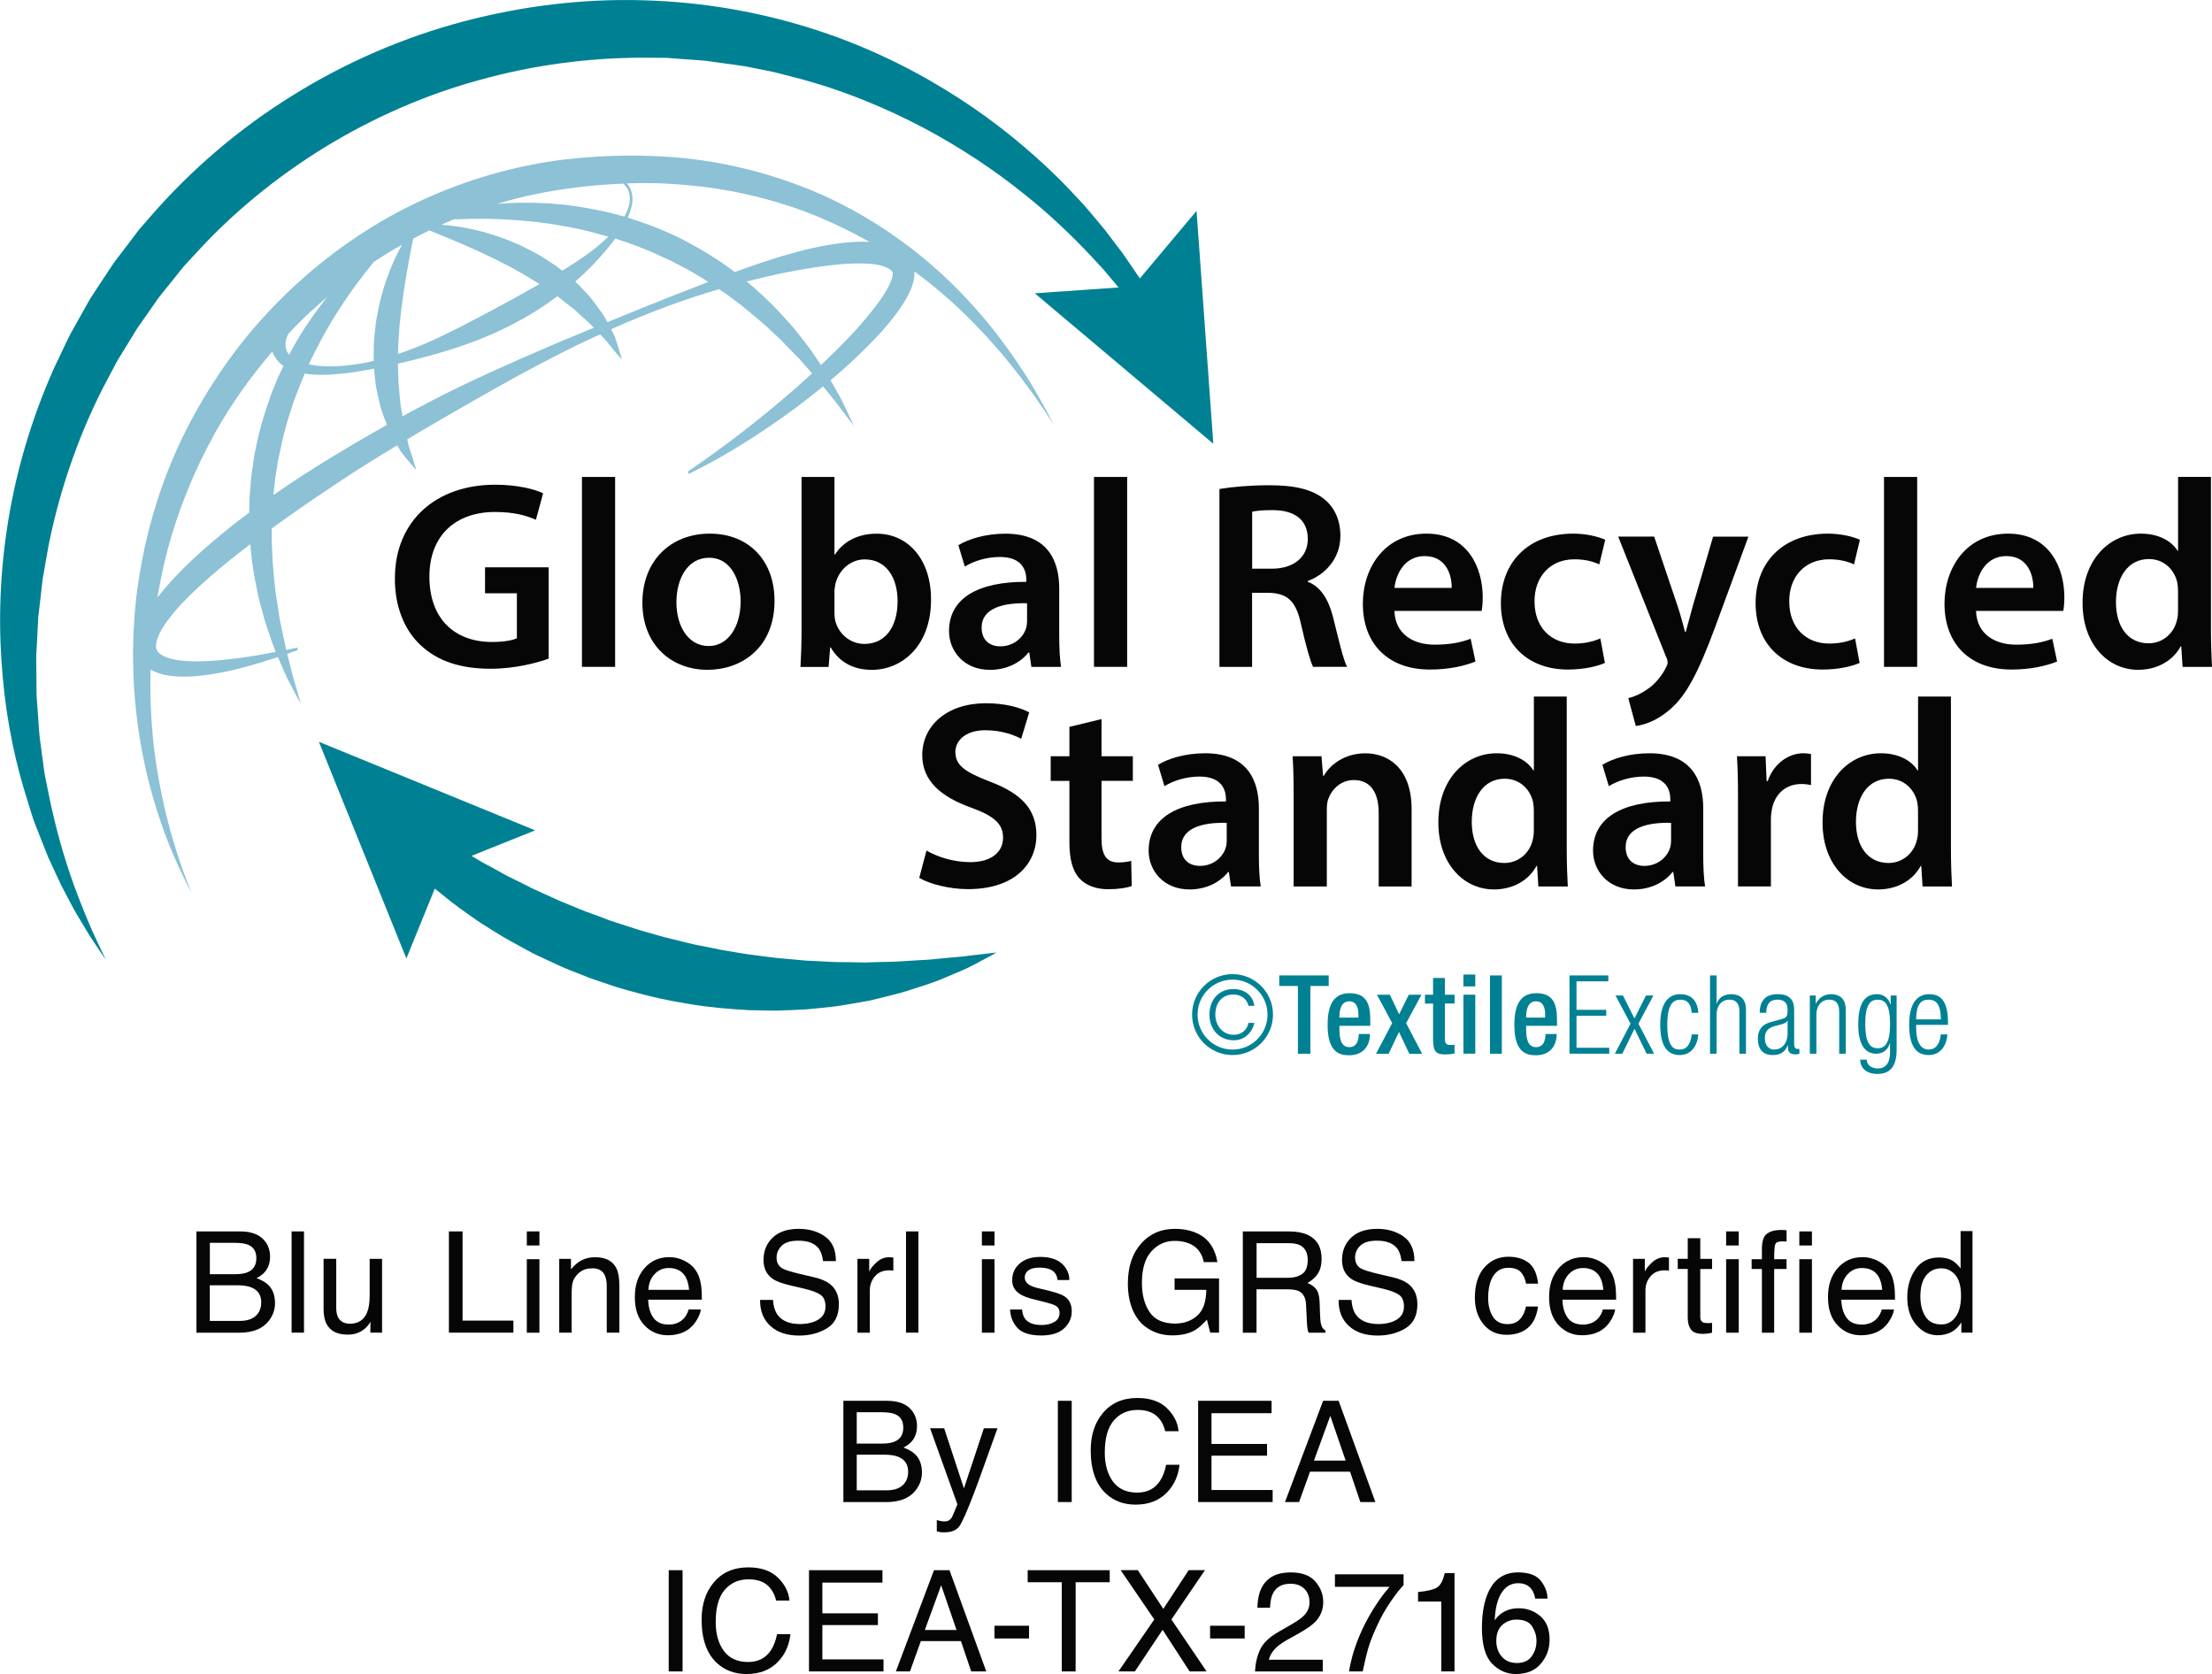 <?xml version="1.0" encoding="UTF-8"?>
<svg xmlns="http://www.w3.org/2000/svg" id="Livello_2" data-name="Livello 2" viewBox="0 0 501.43 379.51">
  <defs>
    <style>
      .cls-1 {
        fill: #8cc1d6;
      }

      .cls-1, .cls-2, .cls-3 {
        stroke-width: 0px;
      }

      .cls-2 {
        fill: #060606;
      }

      .cls-3 {
        fill: #008193;
      }
    </style>
  </defs>
  <g id="standards">
    <g>
      <path class="cls-1" d="m237.06,92.84c-1.23-2.22-3-5.53-5.65-9.48-2.63-3.97-6.02-8.69-10.48-13.66-4.43-4.99-9.93-10.23-16.63-15.1-6.69-4.86-14.57-9.39-23.53-12.7-8.93-3.33-18.86-5.67-29.27-6.34-5.2-.36-10.5-.38-15.85-.07-1.33.1-2.68.17-4.02.29-1.34.14-2.68.28-4.02.42-1.46.18-2.66.38-4,.58-1.32.2-2.72.5-4.08.76-10.8,2.21-21.38,6.12-31.15,11.53-9.75,5.46-18.63,12.39-26.25,20.28-7.66,7.86-13.9,16.79-18.81,25.97-4.93,9.21-8.25,18.74-10.38,28.1-.97,4.47-1.79,9.21-2.21,13.61-.24,2.22-.33,4.41-.47,6.56-.02,2.15-.16,4.26-.08,6.32.08,8.26,1.05,15.78,2.4,22.31,1.33,6.54,3.1,12.08,4.71,16.56,1.67,4.47,3.25,7.86,4.36,10.14,1.14,2.27,1.75,3.48,1.75,3.48,0,0-.49-1.26-1.4-3.63-.91-2.37-2.07-5.9-3.39-10.42-1.23-4.55-2.5-10.12-3.41-16.59-.82-5.98-1.25-12.72-1.08-20.01.06.03.11.08.17.11,1.81,1.01,3.53,1.27,5.12,1.44,3.19.26,6-.06,8.57-.46,2.56-.41,4.86-.91,6.91-1.46,3.36-.89,6.07-1.75,8.11-2.43.08.17.15.36.23.53.9,2.14,1.69,3.99,2.49,5.45,1.52,2.95,2.45,4.6,2.45,4.6,0,0-.48-1.84-1.41-4.99-.52-1.56-.92-3.52-1.5-5.72-.05-.19-.1-.4-.15-.59,1.58-.58,2.43-.89,2.43-.89l-.16-.53s-.87.18-2.5.51c-.43-1.82-.79-3.82-1.26-5.93-.33-1.35-.45-2.8-.7-4.27-.12-.74-.24-1.48-.37-2.25-.12-.76-.17-1.54-.27-2.33-.39-3.14-.55-6.47-.68-9.89.01-.95,0-1.9,0-2.86,5-3.63,10.3-7.26,15.79-10.9,4.08-2.69,8.32-5.33,12.65-7.94.27.47.54.93.79,1.35.67.9,1.3,1.65,1.81,2.28,1.03,1.25,1.68,1.94,1.68,1.94,0,0-.22-.91-.71-2.46-.25-.77-.53-1.71-.92-2.76-.12-.54-.24-1.11-.37-1.71,2.82-1.68,5.67-3.36,8.56-5.03,8.13-4.69,16.41-9.47,24.94-13.8,3.35-1.75,6.76-3.39,10.19-4.96.51.53,1.01,1.04,1.48,1.51.67.9,1.3,1.65,1.81,2.28,1.03,1.25,1.67,1.94,1.67,1.94,0,0-.22-.91-.7-2.46-.25-.77-.53-1.71-.92-2.77-.25-.52-.53-1.08-.83-1.66,4.42-1.96,8.88-3.78,13.37-5.43,3.69-1.36,7.4-2.56,11.11-3.65.24.16.49.32.73.48,1.47.97,2.82,2.08,4.2,3.08,2.66,2.15,5.23,4.27,7.51,6.47.57.55,1.17,1.05,1.7,1.61.53.55,1.06,1.1,1.58,1.64,1.03,1.08,2.11,2.05,3,3.12.81.94,1.61,1.83,2.37,2.69-2,1.84-3.96,3.58-5.84,5.17-4.39,3.78-8.38,6.9-11.7,9.44-3.33,2.52-6,4.43-7.84,5.72-1.85,1.28-2.83,1.96-2.83,1.96l.28.48s1.07-.54,3.08-1.56c2-1.05,4.91-2.63,8.5-4.85,3.6-2.2,7.88-5.04,12.62-8.54,1.99-1.5,4.08-3.12,6.22-4.87.03.04.07.08.1.12,1.41,1.78,2.74,3.28,3.68,4.63,1.96,2.64,3.15,4.13,3.15,4.13,0,0-.76-1.72-2.21-4.71-.69-1.52-1.7-3.26-2.87-5.26-.05-.1-.11-.19-.17-.29,2.38-2,4.82-4.17,7.26-6.57,2.6-2.57,5.28-5.32,7.7-8.6,1.21-1.66,2.39-3.39,3.31-5.59.41-1.08.83-2.29.75-3.93,4.44,3.28,8.36,6.67,11.74,10,4.65,4.58,8.38,8.92,11.28,12.64,1.47,1.84,2.68,3.57,3.79,5.04,1.05,1.51,1.93,2.79,2.66,3.84,1.39,2.13,2.12,3.26,2.12,3.26,0,0-.63-1.2-1.8-3.45Zm-85.93-51.2c9.86.47,19.31,2.26,27.91,5.11,4.31,1.41,8.37,3.15,12.22,5.01,2.01.99,3.96,2.01,5.84,3.07-2.18-.12-4.31.02-6.41.28-4.47.53-8.85,1.62-13.23,2.9-3.64,1.09-7.27,2.34-10.9,3.66-1.42-1.08-2.89-2.14-4.43-3.11-1.63-1-3.23-2.07-4.96-2.95l-2.55-1.39-2.63-1.25c-3.16-1.45-6.43-2.61-9.69-3.63.76-1.69,1.1-3.2,1.08-4.33-.02-.73-.16-1.35-.29-1.69-.13-.34-.2-.52-.2-.52v-.02s-.11-.18-.29-.52c-.11-.19-.29-.43-.51-.69,3.05-.09,6.07-.09,9.05.05Zm-23.69,19.73c-1.41-1.21-3.04-2.13-4.6-3.17-1.62-.98-3.33-1.82-4.99-2.64-.85-.37-1.7-.72-2.55-1.06-.84-.35-1.67-.68-2.52-.93-1.67-.56-3.3-1.05-4.87-1.4-1.56-.4-3.07-.63-4.44-.86-1.24-.17-2.38-.28-3.42-.36.92-.42,1.85-.83,2.78-1.21.07,0,.13,0,.2-.01,2.27-.11,4.83-.15,7.6-.13,2.78.07,5.77.2,8.92.51,3.15.28,6.44.8,9.8,1.43,2.83.5,5.68,1.29,8.55,2.12-1.15,1.12-2.47,2.26-3.96,3.37-1.93,1.45-4.13,2.9-6.51,4.35Zm-62.72,16.42c.07-.55.2-1.12.45-1.7.05-.13.12-.26.18-.39.53-.56,1.04-1.12,1.58-1.67,2.31-2.36,4.76-4.61,7.3-6.76-.77.95-1.54,1.92-2.28,2.96-1.01,1.31-1.92,2.74-2.91,4.18-.93,1.47-1.87,2.99-2.72,4.58-.25.47-.51.94-.76,1.41-.11-.12-.21-.24-.29-.38-.07-.12-.17-.21-.2-.34l-.08-.18-.04-.09v-.02c-.3-.84-.21-.99-.21-1.62Zm77.39-35.21c.17.29.26.44.26.45,0,.02.07.18.19.5.12.35.21.81.23,1.5,0,.68-.15,1.51-.49,2.45-.19.52-.46,1.07-.78,1.64-.13-.04-.27-.09-.4-.13-1.85-.49-3.67-1.02-5.51-1.34-.92-.18-1.83-.36-2.73-.53-.91-.14-1.81-.27-2.71-.41-1.79-.28-3.57-.43-5.3-.57-1.74-.07-3.44-.19-5.09-.17-2.48-.06-4.85.06-7.09.25,2.71-.82,5.44-1.53,8.18-2.11,6.77-1.41,13.65-2.22,20.42-2.48.39.37.68.71.83.96Zm-71.47,38.66c1.52-3.07,3.07-6.02,4.73-8.71,1.64-2.7,3.33-5.18,4.94-7.44,1.57-2.12,3.05-4.04,4.44-5.73,2.08-1.37,4.21-2.66,6.39-3.89-.52.93-1.06,1.96-1.6,3.12-.57,1.28-1.2,2.67-1.71,4.19-.57,1.51-1.05,3.14-1.49,4.84-.26.85-.43,1.72-.6,2.62-.18.89-.35,1.8-.5,2.71-.22,1.85-.45,3.73-.52,5.63.01,1.08-.02,2.16,0,3.24-1.51.35-3.03.64-4.58.84-2.9.4-5.89.55-8.76.18-.46-.07-.92-.16-1.37-.25.21-.45.41-.91.64-1.35Zm19.63-2.44c.03-1.73.24-3.47.32-5.19.24-1.7.31-3.41.59-5.04.23-1.64.43-3.23.7-4.73.21-1.52.51-2.93.73-4.27.25-1.33.48-2.55.68-3.63.14-.68.26-1.29.38-1.85,1.2-.64,2.41-1.26,3.64-1.86.58.23,1.2.47,1.9.76,1.02.42,2.16.9,3.42,1.42,1.24.54,2.58,1.07,3.97,1.72,1.41.59,2.85,1.29,4.34,2,1.51.66,2.98,1.54,4.54,2.26,1.48.87,3.05,1.65,4.51,2.57.76.49,1.54.96,2.31,1.43-3.46,1.99-7.19,4.05-11.16,6.16-4.49,2.38-9.31,4.96-14.45,7.21-2.08.9-4.24,1.74-6.45,2.48.01-.48.03-.97.03-1.45Zm-41.58,19.44c3.62-6.49,8.02-12.72,13.05-18.56.11.36.23.66.35.85.58,1.11,1.34,1.88,2.17,2.44-.15.32-.3.63-.46.95-.85,1.67-1.52,3.44-2.23,5.21-1.3,3.59-2.49,7.3-3.31,11.1l-.58,2.85-.42,2.88c-.33,1.91-.44,3.83-.61,5.74-.12,1.51-.16,3.02-.16,4.51-1.23.92-2.47,1.84-3.66,2.78-6.53,5.2-12.48,10.48-17.14,16.46.59-3.55,1.32-7.08,2.31-10.88,2.33-8.69,5.89-17.71,10.69-26.31Zm9.48,34.95c.28,1.63.67,3.19,1.09,4.68.44,1.49.75,2.95,1.25,4.3.68,2.02,1.31,3.91,1.99,5.61-2.08.41-4.78.92-8.06,1.36-2.06.26-4.33.56-6.8.7-2.45.12-5.14.18-7.75-.26-1.28-.23-2.58-.62-3.44-1.23-.21-.15-.4-.31-.54-.47-.08-.09-.15-.16-.15-.19-.02-.03-.02-.02-.06-.07l-.14-.26c-.14-.28-.24-.7-.19-1.2.07-1.01.6-2.35,1.38-3.63.78-1.3,1.77-2.61,2.86-3.9,2.2-2.59,4.84-5.1,7.68-7.59,2.83-2.51,5.9-4.98,9.13-7.42.11-.08.22-.16.32-.24.28,3.43.76,6.73,1.42,9.81Zm16.2-29.05c-4.3,2.62-8.42,5.32-12.38,8.08,0-.03,0-.07,0-.1.2-1.78.32-3.58.66-5.36l.44-2.68.59-2.66c.7-3.57,1.76-7.05,2.92-10.44.8-2.13,1.6-4.23,2.47-6.28.71.11,1.41.17,2.11.21,1.57.11,3.12.06,4.65-.07,1.53-.11,3.04-.26,4.54-.5,1.49-.23,2.97-.49,4.43-.77.02.23.03.46.06.68.16,1.87.36,3.71.81,5.45.2.87.38,1.73.59,2.56.23.83.54,1.62.82,2.39.21.57.42,1.12.63,1.67-4.55,2.55-9.01,5.17-13.33,7.81Zm50.36-25.72c-8.83,3.8-17.65,7.69-26.08,12.02-2.5,1.28-4.96,2.6-7.41,3.93-.04-.25-.08-.5-.12-.76-.1-.74-.3-1.48-.37-2.26-.05-.79-.14-1.58-.21-2.39-.05-.81-.21-1.62-.22-2.46-.01-.84-.03-1.68-.07-2.53-.04-.51-.05-1.02-.05-1.53,2.53-.58,5.03-1.2,7.48-1.88,5.57-1.54,10.84-3.35,15.65-5.63,4.8-2.25,9.12-4.85,12.84-7.64.06-.04.11-.09.17-.13.03.02.05.04.08.05.7.46,1.29,1.04,1.94,1.52.64.5,1.26,1.01,1.89,1.48.61.49,1.13,1.06,1.69,1.55.95.89,1.91,1.69,2.69,2.53-3.29,1.36-6.59,2.73-9.89,4.11Zm26.53-10.88c-4.51,1.79-9.03,3.63-13.57,5.5-.04-.07-.07-.14-.11-.21-.65-1.33-1.59-2.53-2.56-3.85-.49-.65-.98-1.35-1.55-1.99-.58-.63-1.2-1.25-1.82-1.9-.39-.43-.82-.84-1.25-1.25,1.92-1.7,3.67-3.4,5.18-5.06,1.27-1.4,2.41-2.75,3.41-4.05.17-.22.3-.43.46-.65.05.01.1.03.15.04,3.41,1.1,6.83,2.35,10.11,3.92l2.48,1.13,2.41,1.26c1.63.79,3.15,1.77,4.69,2.68.44.25.85.54,1.26.81-3.08,1.18-6.17,2.39-9.27,3.61Zm50.75-3.88c-.59,1.51-1.58,3.1-2.64,4.58-2.15,2.97-4.56,5.75-6.99,8.31-2.11,2.2-4.2,4.25-6.27,6.2-.61-.91-1.24-1.84-1.91-2.81-.78-1.21-1.76-2.34-2.69-3.58-.94-1.23-1.96-2.47-3.09-3.68-2.17-2.49-4.65-4.97-7.37-7.35-.59-.5-1.19-1-1.8-1.51,3.06-.78,6.11-1.51,9.13-2.1,4.35-.86,8.65-1.53,12.78-1.87,2.06-.15,4.09-.18,5.98-.05,1.87.12,3.68.6,4.6,1.28.23.16.39.37.43.38l.18.29s.02.05.03.11c.05.31-.08,1.06-.38,1.79Zm.35-1.92s0,0,0,0c0,0,0,0,0,0,0,0,0,0,0,0h0Z"></path>
      <path class="cls-3" d="m224.31,216.11c-1.02.12-2.52.29-4.43.51-.94.14-1.98.26-3.13.34-1.14.1-2.36.22-3.68.34-1.3.15-2.69.29-4.14.33-1.44.09-2.95.18-4.52.28-1.53.14-3.31.11-5.05.17-.88.03-1.78.06-2.69.09l-.68.03h-.17s-.09,0-.09,0c-.04,0,.2-.03.08-.02h-.38c-.45-.02-.9-.03-1.35-.03-1.81-.07-3.65,0-5.54-.09-1.89-.11-3.81-.22-5.76-.29-1.95-.16-3.92-.38-5.91-.53-1.99-.18-4-.5-6.01-.74-2.02-.23-4.04-.64-6.07-.95-1.02-.15-2.03-.35-3.03-.58l-3.03-.6c-2.03-.35-4.01-.95-6.01-1.41-2.01-.42-3.96-1.05-5.91-1.59-1.96-.52-3.85-1.19-5.75-1.79-.94-.31-1.89-.59-2.82-.92-.92-.34-1.83-.69-2.73-1.03-.91-.33-1.81-.66-2.7-.98-.89-.33-1.75-.71-2.61-1.06-1.71-.72-3.42-1.37-5.02-2.14-1.62-.74-3.19-1.45-4.71-2.14-1.48-.77-2.93-1.5-4.33-2.17-1.42-.66-2.69-1.44-3.94-2.11-1.22-.71-2.47-1.29-3.53-1.94-.62-.38-1.22-.73-1.79-1.07l14.43-5.79-49.02-20.07,19.83,49.12,6.44-15.84c1.13.92,2.4,1.92,3.77,3.03,1.1.88,2.29,1.7,3.55,2.6,1.27.87,2.57,1.87,4.03,2.74,1.43.92,2.93,1.85,4.51,2.8,1.61.89,3.27,1.8,4.98,2.74,1.69.98,3.55,1.74,5.4,2.63,1.85.9,3.77,1.73,5.76,2.49.99.39,1.99.78,3,1.18,1.01.38,2.06.71,3.09,1.07,2.08.72,4.18,1.43,6.36,1.97,4.31,1.24,8.76,2.2,13.25,2.91,4.48.77,9.02,1.14,13.48,1.39,2.24.03,4.45.13,6.63.1,2.19-.06,4.35-.17,6.46-.28,2.11-.19,4.19-.41,6.21-.64,2.02-.26,3.98-.62,5.88-.95.48-.09.95-.17,1.42-.25l.35-.06.21-.03.08-.02.17-.04.67-.16c.88-.22,1.75-.43,2.61-.64,1.72-.46,3.33-.78,4.98-1.32,3.24-1.06,6.22-1.92,8.7-3.03,2.5-1.07,4.69-1.9,6.41-2.84,1.71-.91,3.06-1.62,3.98-2.11.9-.5,1.38-.78,1.38-.78,0,0-.55.05-1.59.15Z"></path>
      <path class="cls-3" d="m275.05,100.64l-3.81-52.84-12.85,15.32c-.55-.83-1.17-1.73-1.84-2.71-.67-.97-1.38-2.04-2.17-3.14-.82-1.07-1.68-2.22-2.6-3.42-.46-.6-.93-1.22-1.41-1.86-.51-.61-1.04-1.24-1.57-1.88-1.09-1.28-2.19-2.64-3.42-4.01-1.26-1.33-2.57-2.72-3.93-4.16-1.35-1.45-2.89-2.81-4.4-4.3-6.21-5.78-13.75-11.83-22.75-17.3-8.96-5.5-19.36-10.48-30.97-14.08C171.66,2.65,159.2.42,145.68.06c-13.29-.39-27.09,1.23-40.61,4.8-13.51,3.58-26.71,9.26-38.76,16.79-12.09,7.47-23,16.83-32.17,27.39l-1.72,1.97-.43.49-.21.25-.11.12-.24.3-.75.99c-1,1.32-2.01,2.64-3.01,3.96l-1.5,1.97c-.5.64-.98,1.44-1.47,2.15-.97,1.47-1.94,2.93-2.9,4.39-.48.73-.97,1.46-1.42,2.19l-1.25,2.22c-.83,1.48-1.65,2.96-2.48,4.43-.86,1.45-1.55,2.98-2.27,4.49-.72,1.51-1.43,3.01-2.14,4.5-5.4,12.09-8.89,24.49-10.66,36.41-1.81,11.93-1.93,23.37-.95,33.76.92,10.4,3,19.77,5.57,27.78.65,2,1.14,3.97,1.9,5.79.72,1.82,1.41,3.58,2.08,5.27.17.42.33.84.5,1.25l.26.65.27.59c.36.78.71,1.54,1.06,2.28.71,1.48,1.3,2.91,2.03,4.25,1.39,2.68,2.61,5.06,3.85,7.02,1.2,1.99,2.17,3.7,3.09,5.01,1.78,2.64,2.73,4.05,2.73,4.05,0,0-.72-1.54-2.08-4.41-1.36-2.86-3.18-7.17-5.19-12.65-2-5.59-4.03-12.39-5.64-20.35-.2-.99-.41-2-.61-3.03-.22-1.02-.42-2.06-.54-3.13-.29-2.13-.58-4.32-.88-6.57-.27-2.25-.33-4.58-.53-6.94-.07-1.18-.23-2.37-.22-3.59-.01-1.21-.02-2.44-.03-3.67-.01-1.24-.02-2.48-.04-3.74-.02-1.26.12-2.53.17-3.81.06-1.28.13-2.57.19-3.88.04-.65.07-1.31.11-1.96.08-.65.15-1.31.23-1.97.15-1.32.3-2.65.46-3.99.16-1.34.27-2.69.55-4.03.51-2.69.89-5.44,1.5-8.18,2.37-10.98,6.16-22.25,11.61-33.13.71-1.34,1.42-2.7,2.13-4.05.72-1.35,1.39-2.73,2.24-4.02.81-1.31,1.62-2.63,2.43-3.95l1.21-1.99,1.31-1.87c.87-1.25,1.74-2.49,2.62-3.75.46-.63.82-1.25,1.36-1.89l1.55-1.93c1.04-1.29,2.07-2.58,3.11-3.87l.78-.97c-.04.05-.16.2-.04.06l.1-.11.2-.22.4-.44,1.62-1.74c8.5-9.41,18.56-17.64,29.52-24.39,10.98-6.71,22.9-11.96,35.15-15.28,12.23-3.42,24.72-5.01,36.81-5.05,1.51,0,3.02.02,4.52.03,1.52-.03,2.93.19,4.38.26,1.45.1,2.89.21,4.32.31.7.03,1.46.12,2.23.24l2.28.32c1.51.21,3.02.42,4.52.63l1.12.16.85.17,2.1.42c1.4.3,2.8.53,4.17.87,1.37.35,2.72.7,4.07,1.05,10.81,2.77,20.63,6.9,29.29,11.46,8.66,4.61,16.16,9.69,22.42,14.71,6.31,4.97,11.33,9.92,15.32,14.13.99,1.06,1.92,2.07,2.8,3.02.85.96,1.6,1.9,2.33,2.75.46.55.9,1.06,1.31,1.56l-18.99,1.32,40.5,34.14Z"></path>
      <g>
        <path class="cls-2" d="m124.39,149.3c-2.61.97-7.7,2.3-13.16,2.3-6.91,0-12.13-1.76-16.01-5.46-3.64-3.46-5.76-8.85-5.7-15.04,0-12.92,9.22-21.22,22.74-21.22,5.03,0,8.98,1.03,10.86,1.94l-1.64,6c-2.24-.97-4.97-1.76-9.28-1.76-8.73,0-14.86,5.15-14.86,14.67s5.7,14.8,14.19,14.8c2.67,0,4.67-.37,5.64-.85v-10.19h-7.22v-5.88h14.43v20.68Z"></path>
        <path class="cls-2" d="m131.92,108.12h7.52v43.05h-7.52v-43.05Z"></path>
        <path class="cls-2" d="m175.58,136.14c0,10.86-7.64,15.7-15.16,15.7-8.37,0-14.8-5.76-14.8-15.22s6.37-15.65,15.28-15.65,14.67,6.19,14.67,15.16Zm-22.25.3c0,5.7,2.79,10.01,7.34,10.01,4.25,0,7.22-4.19,7.22-10.13,0-4.61-2.06-9.88-7.15-9.88s-7.4,5.09-7.4,10.01Z"></path>
        <path class="cls-2" d="m181.46,151.18c.12-2,.24-5.27.24-8.31v-34.75h7.46v17.59h.12c1.82-2.85,5.03-4.73,9.46-4.73,7.22,0,12.37,6,12.31,14.98,0,10.61-6.73,15.89-13.4,15.89-3.82,0-7.22-1.46-9.34-5.09h-.12l-.36,4.43h-6.37Zm7.7-12.19c0,.61.06,1.21.18,1.76.79,2.97,3.39,5.22,6.61,5.22,4.67,0,7.52-3.76,7.52-9.7,0-5.22-2.49-9.46-7.46-9.46-3.03,0-5.76,2.18-6.61,5.46-.12.55-.24,1.21-.24,1.94v4.79Z"></path>
        <path class="cls-2" d="m233.8,151.18l-.48-3.27h-.18c-1.82,2.3-4.91,3.94-8.73,3.94-5.94,0-9.28-4.3-9.28-8.79,0-7.46,6.61-11.22,17.52-11.16v-.49c0-1.94-.79-5.15-6-5.15-2.91,0-5.94.91-7.94,2.18l-1.46-4.85c2.18-1.33,6-2.61,10.67-2.61,9.46,0,12.19,6,12.19,12.43v10.67c0,2.67.12,5.28.42,7.1h-6.73Zm-.97-14.43c-5.28-.12-10.31,1.03-10.31,5.52,0,2.91,1.88,4.25,4.24,4.25,2.97,0,5.15-1.94,5.82-4.06.18-.55.24-1.15.24-1.64v-4.06Z"></path>
        <path class="cls-2" d="m247.99,108.12h7.52v43.05h-7.52v-43.05Z"></path>
        <path class="cls-2" d="m276.44,110.85c2.79-.48,6.97-.85,11.28-.85,5.88,0,9.88.97,12.61,3.27,2.25,1.88,3.52,4.73,3.52,8.19,0,5.27-3.58,8.85-7.4,10.25v.18c2.91,1.09,4.67,3.94,5.7,7.88,1.27,5.09,2.36,9.82,3.21,11.4h-7.7c-.61-1.21-1.58-4.55-2.73-9.64-1.15-5.34-3.1-7.03-7.34-7.15h-3.76v16.8h-7.4v-40.33Zm7.4,18.07h4.43c5.03,0,8.19-2.67,8.19-6.73,0-4.49-3.15-6.55-8-6.55-2.36,0-3.88.18-4.61.36v12.92Z"></path>
        <path class="cls-2" d="m316.1,138.5c.18,5.34,4.37,7.64,9.09,7.64,3.46,0,5.94-.49,8.19-1.34l1.09,5.16c-2.55,1.03-6.06,1.82-10.31,1.82-9.58,0-15.22-5.88-15.22-14.92,0-8.19,4.97-15.89,14.43-15.89s12.74,7.88,12.74,14.37c0,1.39-.12,2.49-.24,3.15h-19.77Zm12.98-5.22c.06-2.73-1.15-7.22-6.12-7.22-4.61,0-6.55,4.18-6.85,7.22h12.98Z"></path>
        <path class="cls-2" d="m363.82,150.27c-1.58.73-4.67,1.51-8.37,1.51-9.22,0-15.22-5.88-15.22-15.04s6.06-15.77,16.43-15.77c2.73,0,5.52.61,7.22,1.39l-1.34,5.58c-1.21-.55-2.97-1.15-5.64-1.15-5.7,0-9.1,4.18-9.04,9.58,0,6.06,3.94,9.52,9.04,9.52,2.61,0,4.43-.55,5.88-1.15l1.03,5.52Z"></path>
        <path class="cls-2" d="m374.98,121.65l5.34,15.83c.61,1.82,1.21,4.06,1.64,5.76h.18c.49-1.7,1.03-3.88,1.58-5.82l4.61-15.77h8.01l-7.4,20.13c-4.06,11.04-6.79,15.95-10.31,18.98-2.91,2.61-5.94,3.58-7.82,3.82l-1.7-6.31c1.27-.3,2.85-.97,4.37-2.06,1.4-.91,3.03-2.67,4.06-4.67.3-.55.49-.97.49-1.34,0-.3-.06-.73-.42-1.46l-10.79-27.1h8.19Z"></path>
        <path class="cls-2" d="m421.56,150.27c-1.58.73-4.67,1.51-8.37,1.51-9.22,0-15.22-5.88-15.22-15.04s6.06-15.77,16.43-15.77c2.73,0,5.52.61,7.22,1.39l-1.34,5.58c-1.21-.55-2.97-1.15-5.64-1.15-5.7,0-9.1,4.18-9.04,9.58,0,6.06,3.94,9.52,9.04,9.52,2.61,0,4.43-.55,5.88-1.15l1.03,5.52Z"></path>
        <path class="cls-2" d="m427.08,108.12h7.52v43.05h-7.52v-43.05Z"></path>
        <path class="cls-2" d="m447.94,138.5c.18,5.34,4.37,7.64,9.1,7.64,3.46,0,5.94-.49,8.19-1.34l1.09,5.16c-2.55,1.03-6.07,1.82-10.31,1.82-9.58,0-15.22-5.88-15.22-14.92,0-8.19,4.97-15.89,14.43-15.89s12.74,7.88,12.74,14.37c0,1.39-.12,2.49-.24,3.15h-19.77Zm12.98-5.22c.06-2.73-1.15-7.22-6.12-7.22-4.61,0-6.55,4.18-6.85,7.22h12.98Z"></path>
        <path class="cls-2" d="m501.19,108.12v34.75c0,3.03.12,6.31.24,8.31h-6.67l-.3-4.67h-.12c-1.76,3.27-5.33,5.33-9.64,5.33-7.03,0-12.61-6-12.61-15.1-.06-9.88,6.12-15.77,13.22-15.77,4.06,0,6.97,1.7,8.31,3.88h.12v-16.74h7.46Zm-7.46,25.83c0-.61-.06-1.33-.18-1.94-.67-2.91-3.03-5.28-6.43-5.28-4.79,0-7.46,4.25-7.46,9.76s2.67,9.34,7.4,9.34c3.03,0,5.7-2.06,6.43-5.28.18-.67.24-1.39.24-2.18v-4.43Z"></path>
      </g>
      <g>
        <path class="cls-2" d="m210.04,192.83c2.43,1.4,6.07,2.61,9.88,2.61,4.79,0,7.46-2.25,7.46-5.58,0-3.09-2.06-4.91-7.28-6.79-6.73-2.42-11.04-6-11.04-11.89,0-6.67,5.58-11.76,14.43-11.76,4.43,0,7.7.97,9.82,2.06l-1.82,6c-1.46-.79-4.31-1.94-8.13-1.94-4.73,0-6.79,2.55-6.79,4.91,0,3.15,2.36,4.61,7.82,6.73,7.09,2.67,10.55,6.24,10.55,12.13,0,6.55-4.97,12.25-15.52,12.25-4.31,0-8.79-1.21-11.04-2.55l1.64-6.19Z"></path>
        <path class="cls-2" d="m249.7,163v8.43h7.1v5.58h-7.1v13.04c0,3.58.97,5.46,3.82,5.46,1.27,0,2.24-.18,2.91-.36l.12,5.7c-1.09.42-3.03.73-5.4.73-2.73,0-5.03-.91-6.43-2.43-1.58-1.7-2.3-4.37-2.3-8.25v-13.88h-4.24v-5.58h4.24v-6.67l7.28-1.76Z"></path>
        <path class="cls-2" d="m279.05,200.96l-.48-3.27h-.18c-1.82,2.3-4.91,3.94-8.73,3.94-5.94,0-9.28-4.31-9.28-8.79,0-7.46,6.61-11.22,17.53-11.16v-.48c0-1.94-.79-5.16-6-5.16-2.91,0-5.94.91-7.94,2.18l-1.46-4.85c2.18-1.33,6-2.61,10.67-2.61,9.46,0,12.19,6,12.19,12.43v10.67c0,2.67.12,5.27.42,7.09h-6.73Zm-.97-14.43c-5.28-.12-10.31,1.03-10.31,5.52,0,2.91,1.88,4.24,4.25,4.24,2.97,0,5.15-1.94,5.82-4.06.18-.55.24-1.15.24-1.64v-4.06Z"></path>
        <path class="cls-2" d="m293.25,180.22c0-3.39-.06-6.24-.24-8.79h6.55l.36,4.43h.18c1.27-2.3,4.49-5.09,9.4-5.09,5.16,0,10.49,3.33,10.49,12.67v17.52h-7.46v-16.67c0-4.25-1.58-7.46-5.64-7.46-2.97,0-5.03,2.12-5.82,4.37-.24.67-.3,1.57-.3,2.42v17.34h-7.52v-20.74Z"></path>
        <path class="cls-2" d="m355.16,157.91v34.74c0,3.03.12,6.31.24,8.31h-6.67l-.3-4.67h-.12c-1.76,3.28-5.34,5.34-9.64,5.34-7.03,0-12.61-6-12.61-15.1-.06-9.88,6.12-15.77,13.22-15.77,4.06,0,6.97,1.7,8.31,3.88h.12v-16.73h7.46Zm-7.46,25.83c0-.61-.06-1.34-.18-1.94-.67-2.91-3.03-5.27-6.43-5.27-4.79,0-7.46,4.24-7.46,9.76s2.67,9.34,7.4,9.34c3.03,0,5.7-2.06,6.43-5.28.18-.67.24-1.39.24-2.18v-4.43Z"></path>
        <path class="cls-2" d="m379.79,200.96l-.48-3.27h-.18c-1.82,2.3-4.91,3.94-8.73,3.94-5.94,0-9.28-4.31-9.28-8.79,0-7.46,6.61-11.22,17.52-11.16v-.48c0-1.94-.79-5.16-6-5.16-2.91,0-5.94.91-7.94,2.18l-1.46-4.85c2.18-1.33,6-2.61,10.67-2.61,9.46,0,12.19,6,12.19,12.43v10.67c0,2.67.12,5.27.42,7.09h-6.73Zm-.97-14.43c-5.28-.12-10.31,1.03-10.31,5.52,0,2.91,1.88,4.24,4.24,4.24,2.97,0,5.16-1.94,5.82-4.06.18-.55.24-1.15.24-1.64v-4.06Z"></path>
        <path class="cls-2" d="m393.98,180.95c0-4-.06-6.85-.24-9.52h6.49l.24,5.64h.24c1.46-4.18,4.91-6.31,8.06-6.31.73,0,1.15.06,1.76.18v7.03c-.61-.12-1.27-.24-2.18-.24-3.58,0-6,2.3-6.67,5.64-.12.67-.24,1.46-.24,2.3v15.28h-7.46v-20.01Z"></path>
        <path class="cls-2" d="m442.25,157.91v34.74c0,3.03.12,6.31.24,8.31h-6.67l-.3-4.67h-.12c-1.76,3.28-5.34,5.34-9.64,5.34-7.03,0-12.61-6-12.61-15.1-.06-9.88,6.12-15.77,13.22-15.77,4.06,0,6.97,1.7,8.31,3.88h.12v-16.73h7.46Zm-7.46,25.83c0-.61-.06-1.34-.18-1.94-.67-2.91-3.03-5.27-6.43-5.27-4.79,0-7.46,4.24-7.46,9.76s2.67,9.34,7.4,9.34c3.03,0,5.7-2.06,6.43-5.28.18-.67.24-1.39.24-2.18v-4.43Z"></path>
      </g>
    </g>
  </g>
  <g id="Blu_Line" data-name="Blu Line">
    <g>
      <path class="cls-2" d="m44.52,279.15h9.92c2.71,0,4.63.8,5.77,2.41.67.95,1.01,2.04,1.01,3.28,0,1.45-.41,2.64-1.23,3.56-.43.49-1.04.94-1.84,1.34,1.18.45,2.06.95,2.64,1.52,1.03,1,1.55,2.38,1.55,4.14,0,1.48-.47,2.82-1.4,4.02-1.39,1.79-3.61,2.69-6.65,2.69h-9.76v-22.95Zm8.76,9.7c1.33,0,2.36-.18,3.09-.55,1.16-.57,1.74-1.6,1.74-3.09s-.62-2.51-1.85-3.03c-.69-.29-1.73-.44-3.09-.44h-5.6v7.11h5.72Zm1.05,10.59c1.92,0,3.3-.55,4.12-1.66.52-.7.77-1.54.77-2.53,0-1.67-.75-2.8-2.26-3.41-.8-.32-1.86-.48-3.17-.48h-6.23v8.08h6.77Z"></path>
      <path class="cls-2" d="m66.1,279.15h2.81v22.95h-2.81v-22.95Z"></path>
      <path class="cls-2" d="m76.22,285.37v11.11c0,.85.13,1.55.4,2.09.49,1,1.4,1.5,2.72,1.5,1.91,0,3.21-.88,3.9-2.62.38-.94.56-2.22.56-3.86v-8.22h2.81v16.73h-2.66l.03-2.47c-.36.64-.8,1.17-1.33,1.61-1.05.88-2.33,1.31-3.83,1.31-2.34,0-3.94-.8-4.78-2.39-.46-.85-.69-1.99-.69-3.42v-11.38h2.88Z"></path>
      <path class="cls-2" d="m101.75,279.15h3.11v20.22h11.52v2.73h-14.62v-22.95Z"></path>
      <path class="cls-2" d="m119.42,279.15h2.86v3.19h-2.86v-3.19Zm0,6.3h2.86v16.66h-2.86v-16.66Z"></path>
      <path class="cls-2" d="m126.76,285.37h2.67v2.38c.79-.98,1.63-1.68,2.52-2.11.89-.43,1.87-.64,2.95-.64,2.38,0,3.98.83,4.81,2.48.46.91.69,2.2.69,3.89v10.73h-2.86v-10.55c0-1.02-.15-1.84-.45-2.47-.5-1.04-1.41-1.56-2.72-1.56-.67,0-1.21.07-1.64.2-.77.23-1.45.69-2.03,1.38-.47.55-.77,1.12-.91,1.71-.14.59-.21,1.43-.21,2.52v8.77h-2.81v-16.73Z"></path>
      <path class="cls-2" d="m155.2,285.83c1.11.56,1.95,1.28,2.53,2.16.56.84.93,1.83,1.12,2.95.17.77.25,2,.25,3.69h-12.17c.05,1.7.45,3.07,1.19,4.1.74,1.03,1.9,1.54,3.46,1.54,1.46,0,2.62-.49,3.49-1.46.49-.56.83-1.22,1.03-1.96h2.77c-.07.62-.32,1.3-.73,2.05-.41.76-.87,1.37-1.38,1.85-.85.83-1.9,1.4-3.15,1.69-.67.17-1.43.25-2.28.25-2.07,0-3.83-.76-5.26-2.27-1.44-1.52-2.16-3.64-2.16-6.37s.72-4.87,2.17-6.55c1.45-1.68,3.34-2.52,5.68-2.52,1.18,0,2.32.28,3.43.84Zm1.01,6.57c-.11-1.22-.38-2.19-.79-2.92-.76-1.35-2.04-2.03-3.83-2.03-1.28,0-2.36.47-3.22,1.4-.87.93-1.33,2.12-1.38,3.55h9.22Z"></path>
      <path class="cls-2" d="m175.24,294.7c.07,1.3.37,2.36.89,3.17.99,1.52,2.74,2.28,5.25,2.28,1.12,0,2.15-.17,3.07-.5,1.79-.65,2.68-1.8,2.68-3.47,0-1.25-.38-2.14-1.14-2.67-.77-.52-1.97-.97-3.6-1.36l-3.01-.7c-1.97-.46-3.36-.96-4.18-1.52-1.41-.96-2.12-2.39-2.12-4.3,0-2.06.69-3.75,2.08-5.08,1.39-1.32,3.36-1.98,5.9-1.98,2.34,0,4.33.58,5.97,1.74,1.64,1.16,2.46,3.02,2.46,5.57h-2.92c-.15-1.23-.47-2.17-.96-2.83-.91-1.2-2.45-1.8-4.63-1.8-1.76,0-3.02.39-3.79,1.16-.77.77-1.15,1.67-1.15,2.69,0,1.12.45,1.95,1.36,2.47.6.33,1.94.75,4.04,1.25l3.12.73c1.5.35,2.66.84,3.48,1.45,1.41,1.07,2.12,2.63,2.12,4.67,0,2.54-.9,4.36-2.71,5.45-1.8,1.09-3.9,1.64-6.29,1.64-2.78,0-4.96-.73-6.54-2.19-1.58-1.45-2.35-3.41-2.32-5.89h2.92Z"></path>
      <path class="cls-2" d="m194.37,285.37h2.67v2.89c.22-.56.75-1.25,1.61-2.05.85-.81,1.84-1.21,2.95-1.21.05,0,.14,0,.27.02.12.01.34.03.64.06v2.97c-.17-.03-.32-.05-.46-.06-.14,0-.29-.02-.46-.02-1.42,0-2.5.46-3.27,1.37-.76.91-1.14,1.96-1.14,3.15v9.62h-2.81v-16.73Z"></path>
      <path class="cls-2" d="m205.38,279.15h2.81v22.95h-2.81v-22.95Z"></path>
      <path class="cls-2" d="m222.58,279.15h2.86v3.19h-2.86v-3.19Zm0,6.3h2.86v16.66h-2.86v-16.66Z"></path>
      <path class="cls-2" d="m231.69,296.85c.08.94.32,1.66.72,2.16.72.91,1.98,1.36,3.76,1.36,1.06,0,2-.23,2.81-.68.81-.45,1.21-1.15,1.21-2.1,0-.72-.32-1.27-.97-1.64-.41-.23-1.23-.49-2.45-.8l-2.27-.56c-1.45-.35-2.52-.75-3.21-1.19-1.23-.76-1.84-1.81-1.84-3.16,0-1.58.58-2.86,1.73-3.84,1.16-.98,2.71-1.47,4.66-1.47,2.55,0,4.4.74,5.53,2.22.71.94,1.05,1.95,1.03,3.03h-2.66c-.05-.63-.28-1.21-.69-1.72-.66-.74-1.81-1.1-3.44-1.1-1.09,0-1.91.2-2.47.61-.56.4-.84.94-.84,1.6,0,.73.37,1.31,1.1,1.74.42.26,1.05.49,1.88.69l1.89.45c2.06.49,3.44.96,4.14,1.42,1.09.72,1.64,1.85,1.64,3.39s-.57,2.78-1.72,3.86-2.89,1.62-5.23,1.62c-2.52,0-4.3-.57-5.35-1.7-1.05-1.13-1.61-2.53-1.68-4.2h2.7Z"></path>
      <path class="cls-2" d="m271.84,279.81c2.25,1.2,3.62,3.3,4.13,6.3h-3.08c-.37-1.68-1.13-2.9-2.28-3.66-1.15-.77-2.61-1.15-4.36-1.15-2.08,0-3.83.8-5.26,2.39s-2.13,3.97-2.13,7.12c0,2.73.59,4.95,1.76,6.66,1.17,1.71,3.09,2.57,5.74,2.57,2.03,0,3.71-.6,5.05-1.8s2.01-3.15,2.04-5.84h-7.19v-2.58h10.08v12.28h-2l-.75-2.95c-1.04,1.16-1.95,1.96-2.75,2.41-1.34.77-3.05,1.16-5.12,1.16-2.67,0-4.98-.88-6.9-2.64-2.1-2.21-3.15-5.24-3.15-9.09s1.03-6.9,3.08-9.17c1.95-2.17,4.48-3.25,7.58-3.25,2.12,0,3.96.42,5.51,1.25Z"></path>
      <path class="cls-2" d="m281.73,279.15h10.43c1.72,0,3.13.26,4.25.77,2.12.98,3.18,2.79,3.18,5.42,0,1.38-.28,2.5-.85,3.38-.57.88-1.36,1.58-2.38,2.11.9.37,1.57.84,2.02,1.44s.71,1.56.76,2.89l.11,3.08c.03.88.1,1.53.22,1.95.19.73.52,1.2,1,1.41v.52h-3.81c-.1-.2-.19-.45-.25-.77s-.12-.92-.16-1.81l-.19-3.83c-.07-1.5-.61-2.5-1.62-3.02-.58-.28-1.48-.42-2.72-.42h-6.88v9.84h-3.11v-22.95Zm10.1,10.52c1.42,0,2.54-.29,3.37-.88.83-.58,1.24-1.63,1.24-3.16,0-1.63-.58-2.75-1.73-3.34-.62-.31-1.44-.47-2.48-.47h-7.38v7.84h6.99Z"></path>
      <path class="cls-2" d="m306.37,294.7c.07,1.3.37,2.36.89,3.17.99,1.52,2.75,2.28,5.25,2.28,1.12,0,2.15-.17,3.07-.5,1.79-.65,2.68-1.8,2.68-3.47,0-1.25-.38-2.14-1.13-2.67-.77-.52-1.97-.97-3.6-1.36l-3.01-.7c-1.97-.46-3.36-.96-4.18-1.52-1.41-.96-2.12-2.39-2.12-4.3,0-2.06.69-3.75,2.08-5.08,1.39-1.32,3.36-1.98,5.9-1.98,2.34,0,4.33.58,5.97,1.74,1.64,1.16,2.46,3.02,2.46,5.57h-2.92c-.15-1.23-.47-2.17-.96-2.83-.91-1.2-2.45-1.8-4.63-1.8-1.76,0-3.02.39-3.79,1.16-.77.77-1.15,1.67-1.15,2.69,0,1.12.45,1.95,1.36,2.47.6.33,1.94.75,4.04,1.25l3.12.73c1.5.35,2.67.84,3.48,1.45,1.41,1.07,2.12,2.63,2.12,4.67,0,2.54-.9,4.36-2.71,5.45-1.8,1.09-3.9,1.64-6.29,1.64-2.78,0-4.96-.73-6.54-2.19-1.58-1.45-2.35-3.41-2.32-5.89h2.92Z"></path>
      <path class="cls-2" d="m346.53,286.26c1.18.92,1.89,2.5,2.13,4.73h-2.73c-.17-1.03-.55-1.89-1.14-2.57-.59-.68-1.55-1.02-2.86-1.02-1.79,0-3.07.87-3.84,2.62-.5,1.13-.75,2.53-.75,4.2s.35,3.08,1.06,4.23,1.82,1.72,3.34,1.72c1.17,0,2.09-.36,2.77-1.07s1.15-1.68,1.41-2.92h2.73c-.31,2.22-1.09,3.84-2.34,4.87-1.25,1.03-2.85,1.54-4.8,1.54-2.19,0-3.93-.8-5.23-2.4-1.3-1.6-1.95-3.6-1.95-5.99,0-2.94.71-5.22,2.14-6.86,1.43-1.63,3.25-2.45,5.45-2.45,1.89,0,3.42.46,4.6,1.38Z"></path>
      <path class="cls-2" d="m362.45,285.83c1.11.56,1.95,1.28,2.53,2.16.56.84.93,1.83,1.12,2.95.17.77.25,2,.25,3.69h-12.17c.05,1.7.45,3.07,1.19,4.1.74,1.03,1.9,1.54,3.46,1.54,1.46,0,2.62-.49,3.49-1.46.49-.56.83-1.22,1.03-1.96h2.77c-.07.62-.32,1.3-.73,2.05-.41.76-.87,1.37-1.38,1.85-.85.83-1.9,1.4-3.15,1.69-.67.17-1.43.25-2.28.25-2.07,0-3.83-.76-5.26-2.27-1.44-1.52-2.16-3.64-2.16-6.37s.72-4.87,2.17-6.55c1.45-1.68,3.34-2.52,5.68-2.52,1.18,0,2.32.28,3.43.84Zm1.01,6.57c-.11-1.22-.38-2.19-.79-2.92-.76-1.35-2.04-2.03-3.83-2.03-1.28,0-2.36.47-3.22,1.4-.87.93-1.33,2.12-1.38,3.55h9.22Z"></path>
      <path class="cls-2" d="m370.19,285.37h2.67v2.89c.22-.56.75-1.25,1.61-2.05.85-.81,1.84-1.21,2.95-1.21.05,0,.14,0,.27.02.12.01.34.03.64.06v2.97c-.17-.03-.32-.05-.46-.06-.14,0-.29-.02-.46-.02-1.42,0-2.51.46-3.27,1.37-.76.91-1.14,1.96-1.14,3.15v9.62h-2.81v-16.73Z"></path>
      <path class="cls-2" d="m382.59,280.7h2.84v4.67h2.67v2.3h-2.67v10.92c0,.58.2.97.59,1.17.22.12.58.17,1.09.17.13,0,.28,0,.44,0,.16,0,.34-.03.55-.05v2.23c-.32.09-.66.16-1.01.2-.35.04-.73.06-1.13.06-1.31,0-2.2-.34-2.67-1.01s-.7-1.54-.7-2.62v-11.08h-2.27v-2.3h2.27v-4.67Z"></path>
      <path class="cls-2" d="m391.29,279.15h2.86v3.19h-2.86v-3.19Zm0,6.3h2.86v16.66h-2.86v-16.66Z"></path>
      <path class="cls-2" d="m400,280.26c.66-.96,1.92-1.44,3.8-1.44.18,0,.36,0,.55.02.19.01.4.03.64.05v2.56c-.29-.02-.51-.03-.64-.04-.13,0-.26,0-.37,0-.86,0-1.38.22-1.55.66-.17.44-.25,1.57-.25,3.38h2.81v2.22h-2.81v14.44h-2.78v-14.44h-2.33v-2.22h2.33v-2.62c.04-1.17.24-2.02.61-2.56Z"></path>
      <path class="cls-2" d="m407.88,279.15h2.86v3.19h-2.86v-3.19Zm0,6.3h2.86v16.66h-2.86v-16.66Z"></path>
      <path class="cls-2" d="m425.67,285.83c1.11.56,1.95,1.28,2.53,2.16.56.84.93,1.83,1.12,2.95.17.77.25,2,.25,3.69h-12.17c.05,1.7.45,3.07,1.19,4.1.74,1.03,1.9,1.54,3.46,1.54,1.46,0,2.62-.49,3.49-1.46.49-.56.83-1.22,1.03-1.96h2.77c-.07.62-.32,1.3-.73,2.05-.41.76-.87,1.37-1.38,1.85-.85.83-1.9,1.4-3.15,1.69-.67.17-1.43.25-2.28.25-2.07,0-3.82-.76-5.26-2.27s-2.16-3.64-2.16-6.37.72-4.87,2.17-6.55c1.45-1.68,3.34-2.52,5.68-2.52,1.18,0,2.32.28,3.43.84Zm1.01,6.57c-.11-1.22-.38-2.19-.79-2.92-.76-1.35-2.04-2.03-3.83-2.03-1.28,0-2.36.47-3.22,1.4-.87.93-1.33,2.12-1.38,3.55h9.22Z"></path>
      <path class="cls-2" d="m442.74,285.88c.5.31,1.06.86,1.7,1.64v-8.45h2.7v23.03h-2.53v-2.33c-.65,1.03-1.43,1.78-2.32,2.23s-1.92.69-3.07.69c-1.86,0-3.47-.78-4.83-2.35-1.36-1.57-2.04-3.65-2.04-6.26,0-2.44.62-4.55,1.86-6.34,1.24-1.79,3.01-2.68,5.32-2.68,1.28,0,2.34.27,3.21.81Zm-6.28,12.55c.76,1.21,1.97,1.81,3.64,1.81,1.3,0,2.36-.56,3.19-1.68.83-1.12,1.25-2.73,1.25-4.82s-.43-3.68-1.29-4.7-1.92-1.52-3.19-1.52c-1.41,0-2.55.54-3.43,1.62-.88,1.08-1.31,2.68-1.31,4.78,0,1.79.38,3.29,1.13,4.5Z"></path>
      <path class="cls-2" d="m191.17,317.55h9.92c2.71,0,4.63.8,5.77,2.41.67.95,1.01,2.04,1.01,3.28,0,1.45-.41,2.64-1.23,3.56-.43.49-1.04.94-1.84,1.34,1.18.45,2.06.95,2.64,1.52,1.03,1,1.55,2.38,1.55,4.14,0,1.48-.47,2.82-1.4,4.02-1.39,1.79-3.61,2.69-6.65,2.69h-9.76v-22.95Zm8.76,9.7c1.33,0,2.36-.18,3.09-.55,1.16-.57,1.74-1.6,1.74-3.09s-.62-2.51-1.85-3.03c-.7-.29-1.73-.44-3.09-.44h-5.61v7.11h5.72Zm1.05,10.59c1.92,0,3.3-.55,4.12-1.66.51-.7.77-1.54.77-2.53,0-1.67-.75-2.8-2.26-3.41-.8-.32-1.86-.48-3.17-.48h-6.23v8.08h6.77Z"></path>
      <path class="cls-2" d="m223.01,323.77h3.11c-.4,1.07-1.28,3.52-2.64,7.35-1.02,2.88-1.88,5.22-2.56,7.03-1.62,4.27-2.77,6.87-3.43,7.81s-1.81,1.41-3.43,1.41c-.4,0-.7-.02-.91-.05-.21-.03-.48-.09-.79-.17v-2.56c.49.13.84.22,1.06.25.22.03.41.05.58.05.52,0,.9-.09,1.15-.26.24-.17.45-.38.62-.63.05-.08.24-.51.56-1.28s.56-1.34.7-1.71l-6.19-17.23h3.19l4.48,13.63,4.52-13.63Z"></path>
      <path class="cls-2" d="m239.8,317.55h3.14v22.95h-3.14v-22.95Z"></path>
      <path class="cls-2" d="m264.52,319.22c1.58,1.53,2.47,3.27,2.64,5.22h-3.03c-.34-1.48-1.01-2.65-2.02-3.52-1.01-.86-2.42-1.3-4.24-1.3-2.22,0-4.01.79-5.38,2.38-1.37,1.59-2.05,4.03-2.05,7.31,0,2.69.62,4.87,1.85,6.54s3.07,2.51,5.52,2.51c2.25,0,3.97-.88,5.14-2.64.62-.93,1.09-2.15,1.4-3.66h3.03c-.27,2.42-1.15,4.44-2.66,6.08-1.8,1.97-4.23,2.95-7.29,2.95-2.64,0-4.85-.81-6.64-2.42-2.36-2.14-3.54-5.44-3.54-9.9,0-3.39.89-6.17,2.66-8.33,1.92-2.36,4.56-3.53,7.92-3.53,2.87,0,5.1.77,6.69,2.3Z"></path>
      <path class="cls-2" d="m271.59,317.55h16.66v2.81h-13.62v6.97h12.59v2.66h-12.59v7.78h13.86v2.73h-16.89v-22.95Z"></path>
      <path class="cls-2" d="m299.93,317.55h3.52l8.33,22.95h-3.41l-2.33-6.88h-9.08l-2.48,6.88h-3.19l8.64-22.95Zm5.11,13.55l-3.48-10.14-3.7,10.14h7.19Z"></path>
      <path class="cls-2" d="m151.59,355.95h3.14v22.95h-3.14v-22.95Z"></path>
      <path class="cls-2" d="m176.32,357.62c1.58,1.53,2.47,3.27,2.64,5.22h-3.03c-.34-1.48-1.01-2.65-2.02-3.52-1.01-.86-2.42-1.3-4.24-1.3-2.22,0-4.01.79-5.38,2.38-1.37,1.59-2.05,4.03-2.05,7.31,0,2.69.62,4.87,1.85,6.54,1.23,1.67,3.07,2.51,5.52,2.51,2.25,0,3.97-.88,5.14-2.64.62-.93,1.09-2.15,1.4-3.66h3.03c-.27,2.42-1.15,4.44-2.66,6.08-1.8,1.97-4.23,2.95-7.29,2.95-2.64,0-4.85-.81-6.64-2.42-2.36-2.14-3.54-5.44-3.54-9.9,0-3.39.88-6.17,2.66-8.33,1.92-2.36,4.56-3.53,7.92-3.53,2.87,0,5.1.77,6.69,2.3Z"></path>
      <path class="cls-2" d="m183.38,355.95h16.66v2.81h-13.62v6.97h12.59v2.66h-12.59v7.78h13.86v2.73h-16.89v-22.95Z"></path>
      <path class="cls-2" d="m211.72,355.95h3.52l8.33,22.95h-3.41l-2.33-6.88h-9.08l-2.48,6.88h-3.19l8.64-22.95Zm5.11,13.55l-3.48-10.14-3.7,10.14h7.19Z"></path>
      <path class="cls-2" d="m225.43,368.54h7.84v2.89h-7.84v-2.89Z"></path>
      <path class="cls-2" d="m251.56,355.95v2.73h-7.73v20.22h-3.14v-20.22h-7.73v-2.73h18.61Z"></path>
      <path class="cls-2" d="m257.28,378.9h-3.74l8.12-11.78-7.62-11.18h3.88l5.79,8.78,5.75-8.78h3.69l-7.61,11.18,7.98,11.78h-3.85l-6.12-9.44-6.29,9.44Z"></path>
      <path class="cls-2" d="m274.31,368.54h7.84v2.89h-7.84v-2.89Z"></path>
      <path class="cls-2" d="m285.69,373.87c.69-1.43,2.04-2.72,4.05-3.89l3-1.73c1.34-.78,2.29-1.45,2.83-2,.85-.87,1.28-1.86,1.28-2.97,0-1.3-.39-2.34-1.17-3.11-.78-.77-1.82-1.15-3.12-1.15-1.93,0-3.26.73-4,2.19-.4.78-.61,1.87-.66,3.26h-2.86c.03-1.95.39-3.54,1.08-4.77,1.22-2.17,3.37-3.25,6.45-3.25,2.56,0,4.43.69,5.62,2.08,1.18,1.39,1.77,2.93,1.77,4.62,0,1.79-.63,3.32-1.89,4.59-.73.74-2.04,1.64-3.92,2.69l-2.14,1.19c-1.02.56-1.82,1.1-2.41,1.61-1.04.91-1.7,1.91-1.97,3.02h12.22v2.66h-15.36c.1-1.93.5-3.6,1.2-5.03Z"></path>
      <path class="cls-2" d="m318.17,356.9v2.45c-.72.7-1.67,1.91-2.87,3.64-1.19,1.73-2.25,3.59-3.16,5.59-.91,1.95-1.59,3.72-2.06,5.33-.3,1.03-.69,2.69-1.17,4.98h-3.11c.71-4.27,2.27-8.52,4.69-12.75,1.43-2.48,2.93-4.62,4.5-6.42h-12.38v-2.83h15.56Z"></path>
      <path class="cls-2" d="m321.45,363.06v-2.16c2.03-.2,3.45-.53,4.25-.99.8-.46,1.4-1.56,1.8-3.29h2.22v22.28h-3v-15.84h-5.27Z"></path>
      <path class="cls-2" d="m349.31,358.38c.98,1.3,1.48,2.63,1.48,4.01h-2.78c-.17-.88-.43-1.58-.8-2.08-.68-.94-1.7-1.41-3.08-1.41-1.57,0-2.82.73-3.75,2.18-.93,1.45-1.44,3.53-1.55,6.24.65-.95,1.46-1.66,2.44-2.12.9-.42,1.9-.62,3-.62,1.88,0,3.51.6,4.91,1.8,1.4,1.2,2.09,2.98,2.09,5.36,0,2.03-.66,3.83-1.98,5.4-1.32,1.57-3.21,2.35-5.66,2.35-2.09,0-3.9-.79-5.42-2.38-1.52-1.59-2.28-4.26-2.28-8.02,0-2.78.34-5.14,1.02-7.08,1.3-3.71,3.68-5.56,7.14-5.56,2.5,0,4.24.65,5.23,1.95Zm-2.11,17.11c.73-.99,1.1-2.17,1.1-3.52,0-1.15-.33-2.24-.98-3.27-.66-1.04-1.85-1.55-3.58-1.55-1.21,0-2.27.4-3.18,1.2-.91.8-1.37,2.01-1.37,3.62,0,1.42.41,2.61,1.24,3.57.83.96,1.98,1.45,3.45,1.45s2.59-.5,3.32-1.49Z"></path>
    </g>
  </g>
  <g id="copyright">
    <g>
      <path class="cls-3" d="m279.4,220.83c5.07,0,9.17,4.1,9.17,9.17s-4.1,9.17-9.17,9.17-9.17-4.1-9.17-9.17,4.1-9.17,9.17-9.17Zm0,17.1c4.37,0,7.93-3.55,7.93-7.93s-3.55-7.93-7.93-7.93-7.93,3.55-7.93,7.93,3.55,7.93,7.93,7.93Zm4.95-6.04c-.55,2.31-2.31,3.93-4.65,3.93-3.38,0-5.54-2.54-5.54-5.82s2.04-5.79,5.47-5.79c2.41,0,4.37,1.37,4.72,3.8h-1.34c-.32-1.44-1.54-2.56-3.38-2.56-2.71,0-4.13,1.99-4.13,4.55,0,2.36,1.54,4.58,4.2,4.58,1.79,0,3.01-1.17,3.31-2.69h1.34Z"></path>
      <g>
        <path class="cls-3" d="m294.21,223.51h-4.22v-2.39h11.21v2.39h-4.15v15.36h-2.83v-15.36Z"></path>
        <path class="cls-3" d="m303.63,232.53v.77c0,1.79.22,4.08,2.24,4.08s2.14-2.19,2.14-2.98h2.54c0,2.96-1.79,4.82-4.7,4.82-2.19,0-4.9-.65-4.9-6.84,0-3.51.75-7.23,4.95-7.23,3.73,0,4.72,2.24,4.72,5.97v1.42h-6.99Zm4.3-1.84v-.72c0-1.69-.55-2.98-2.06-2.98-1.72,0-2.24,1.69-2.24,3.43v.27h4.3Z"></path>
        <path class="cls-3" d="m315.59,231.94l-3.45-6.44h2.93l2.09,4.43,2.19-4.43h2.88l-3.48,6.44,3.63,6.94h-2.91l-2.34-4.95-2.34,4.95h-2.86l3.65-6.94Z"></path>
        <path class="cls-3" d="m323.02,225.5h1.84v-3.8h2.68v3.8h2.19v1.99h-2.19v7.98c0,1.04.3,1.42,1.22,1.42.4,0,.72-.02.97-.07v1.99c-.57.15-1.32.22-2.16.22-1.82,0-2.71-.5-2.71-3.23v-8.3h-1.84v-1.99Z"></path>
        <path class="cls-3" d="m331.74,220.92h2.69v2.69h-2.69v-2.69Zm0,4.57h2.69v13.37h-2.69v-13.37Z"></path>
        <path class="cls-3" d="m337.76,221.12h2.69v17.75h-2.69v-17.75Z"></path>
        <path class="cls-3" d="m345.96,232.53v.77c0,1.79.22,4.08,2.24,4.08s2.14-2.19,2.14-2.98h2.54c0,2.96-1.79,4.82-4.7,4.82-2.19,0-4.9-.65-4.9-6.84,0-3.51.75-7.23,4.95-7.23,3.73,0,4.72,2.24,4.72,5.97v1.42h-6.99Zm4.3-1.84v-.72c0-1.69-.55-2.98-2.06-2.98-1.72,0-2.24,1.69-2.24,3.43v.27h4.3Z"></path>
      </g>
      <g>
        <path class="cls-3" d="m355.78,221.12h8.8v1.34h-7.21v6.46h6.74v1.34h-6.74v7.26h7.43v1.34h-9.02v-17.75Z"></path>
        <path class="cls-3" d="m370.52,233.2l-2.76,5.67h-1.69l3.55-6.81-3.41-6.39h1.69l2.61,5.22,2.61-5.22h1.69l-3.4,6.39,3.55,6.81h-1.69l-2.76-5.67Z"></path>
        <path class="cls-3" d="m384.98,234.5c-.22,2.81-1.77,4.67-4.2,4.67-2.78,0-4.43-1.94-4.43-6.91,0-4.57,1.64-6.89,4.55-6.89,2.49,0,3.93,1.52,4.08,4.23h-1.49c-.17-2.06-.99-2.98-2.58-2.98s-2.96.99-2.96,5.67c0,4.97,1.42,5.64,2.81,5.64,1.52,0,2.49-1.12,2.73-3.43h1.49Z"></path>
        <path class="cls-3" d="m387.64,221.12h1.49v6.39h.05c.37-1.34,1.67-2.14,3.23-2.14,2.01,0,3.38,1.04,3.38,3.53v9.97h-1.49v-9.55c0-1.81-.75-2.71-2.26-2.71-1.74,0-2.91,1.34-2.91,3.38v8.88h-1.49v-17.75Z"></path>
        <path class="cls-3" d="m398.9,229.6c0-2.71,1.29-4.23,4.08-4.23s3.73,1.42,3.73,3.51v7.81c0,.75.25,1.09.77,1.09h.42v1.09c-.27.1-.5.15-.7.15-1.17,0-1.91-.27-1.91-1.64v-.45h-.05c-.6,1.74-1.94,2.24-3.4,2.24-2.31,0-3.36-1.44-3.36-3.73,0-1.74.8-3.13,2.66-3.66l2.81-.79c1.04-.3,1.27-.55,1.27-2.09,0-1.69-.94-2.29-2.29-2.29-1.76,0-2.54,1.07-2.54,2.98h-1.49Zm6.31,1.81h-.05c-.15.45-.99.72-1.59.87l-1.24.32c-1.49.4-2.26,1.17-2.26,2.73s.8,2.59,2.09,2.59c1.82,0,3.06-1.37,3.06-3.73v-2.78Z"></path>
        <path class="cls-3" d="m410.26,225.67h1.34v1.84h.05c.75-1.47,2.04-2.14,3.38-2.14,2.01,0,3.38,1.04,3.38,3.53v9.97h-1.49v-9.55c0-1.81-.75-2.71-2.26-2.71-1.74,0-2.91,1.34-2.91,3.38v8.88h-1.49v-13.2Z"></path>
        <path class="cls-3" d="m428.6,225.67h1.34v12.26c0,3.65-1.34,5.52-4.33,5.52-2.56,0-3.9-1.34-3.93-3.23h1.49c0,1.24,1.17,1.99,2.49,1.99,1.82,0,2.79-1.27,2.79-3.61v-2.09h-.05c-.47,1.62-1.72,2.36-3.08,2.36-2.04,0-4.08-1.34-4.08-6.61,0-4.55,1.32-6.89,4.23-6.89,1.44,0,2.61.85,3.08,2.34h.05v-2.04Zm-2.96,11.96c1.76,0,2.81-1.29,2.81-5.52s-1.04-5.49-2.81-5.49-2.81,1.29-2.81,5.49,1.04,5.52,2.81,5.52Z"></path>
        <path class="cls-3" d="m441.45,234.5c-.22,2.81-1.77,4.67-4.25,4.67-2.78,0-4.42-1.94-4.42-6.91,0-4.57,1.64-6.89,4.55-6.89s4.25,2.01,4.25,6.41v.55h-7.21v.62c0,3.8,1.34,4.97,2.81,4.97,1.57,0,2.54-1.12,2.78-3.43h1.49Zm-1.47-3.41c-.05-3.28-.97-4.47-2.81-4.47s-2.76,1.19-2.81,4.47h5.62Z"></path>
      </g>
    </g>
  </g>
</svg>
